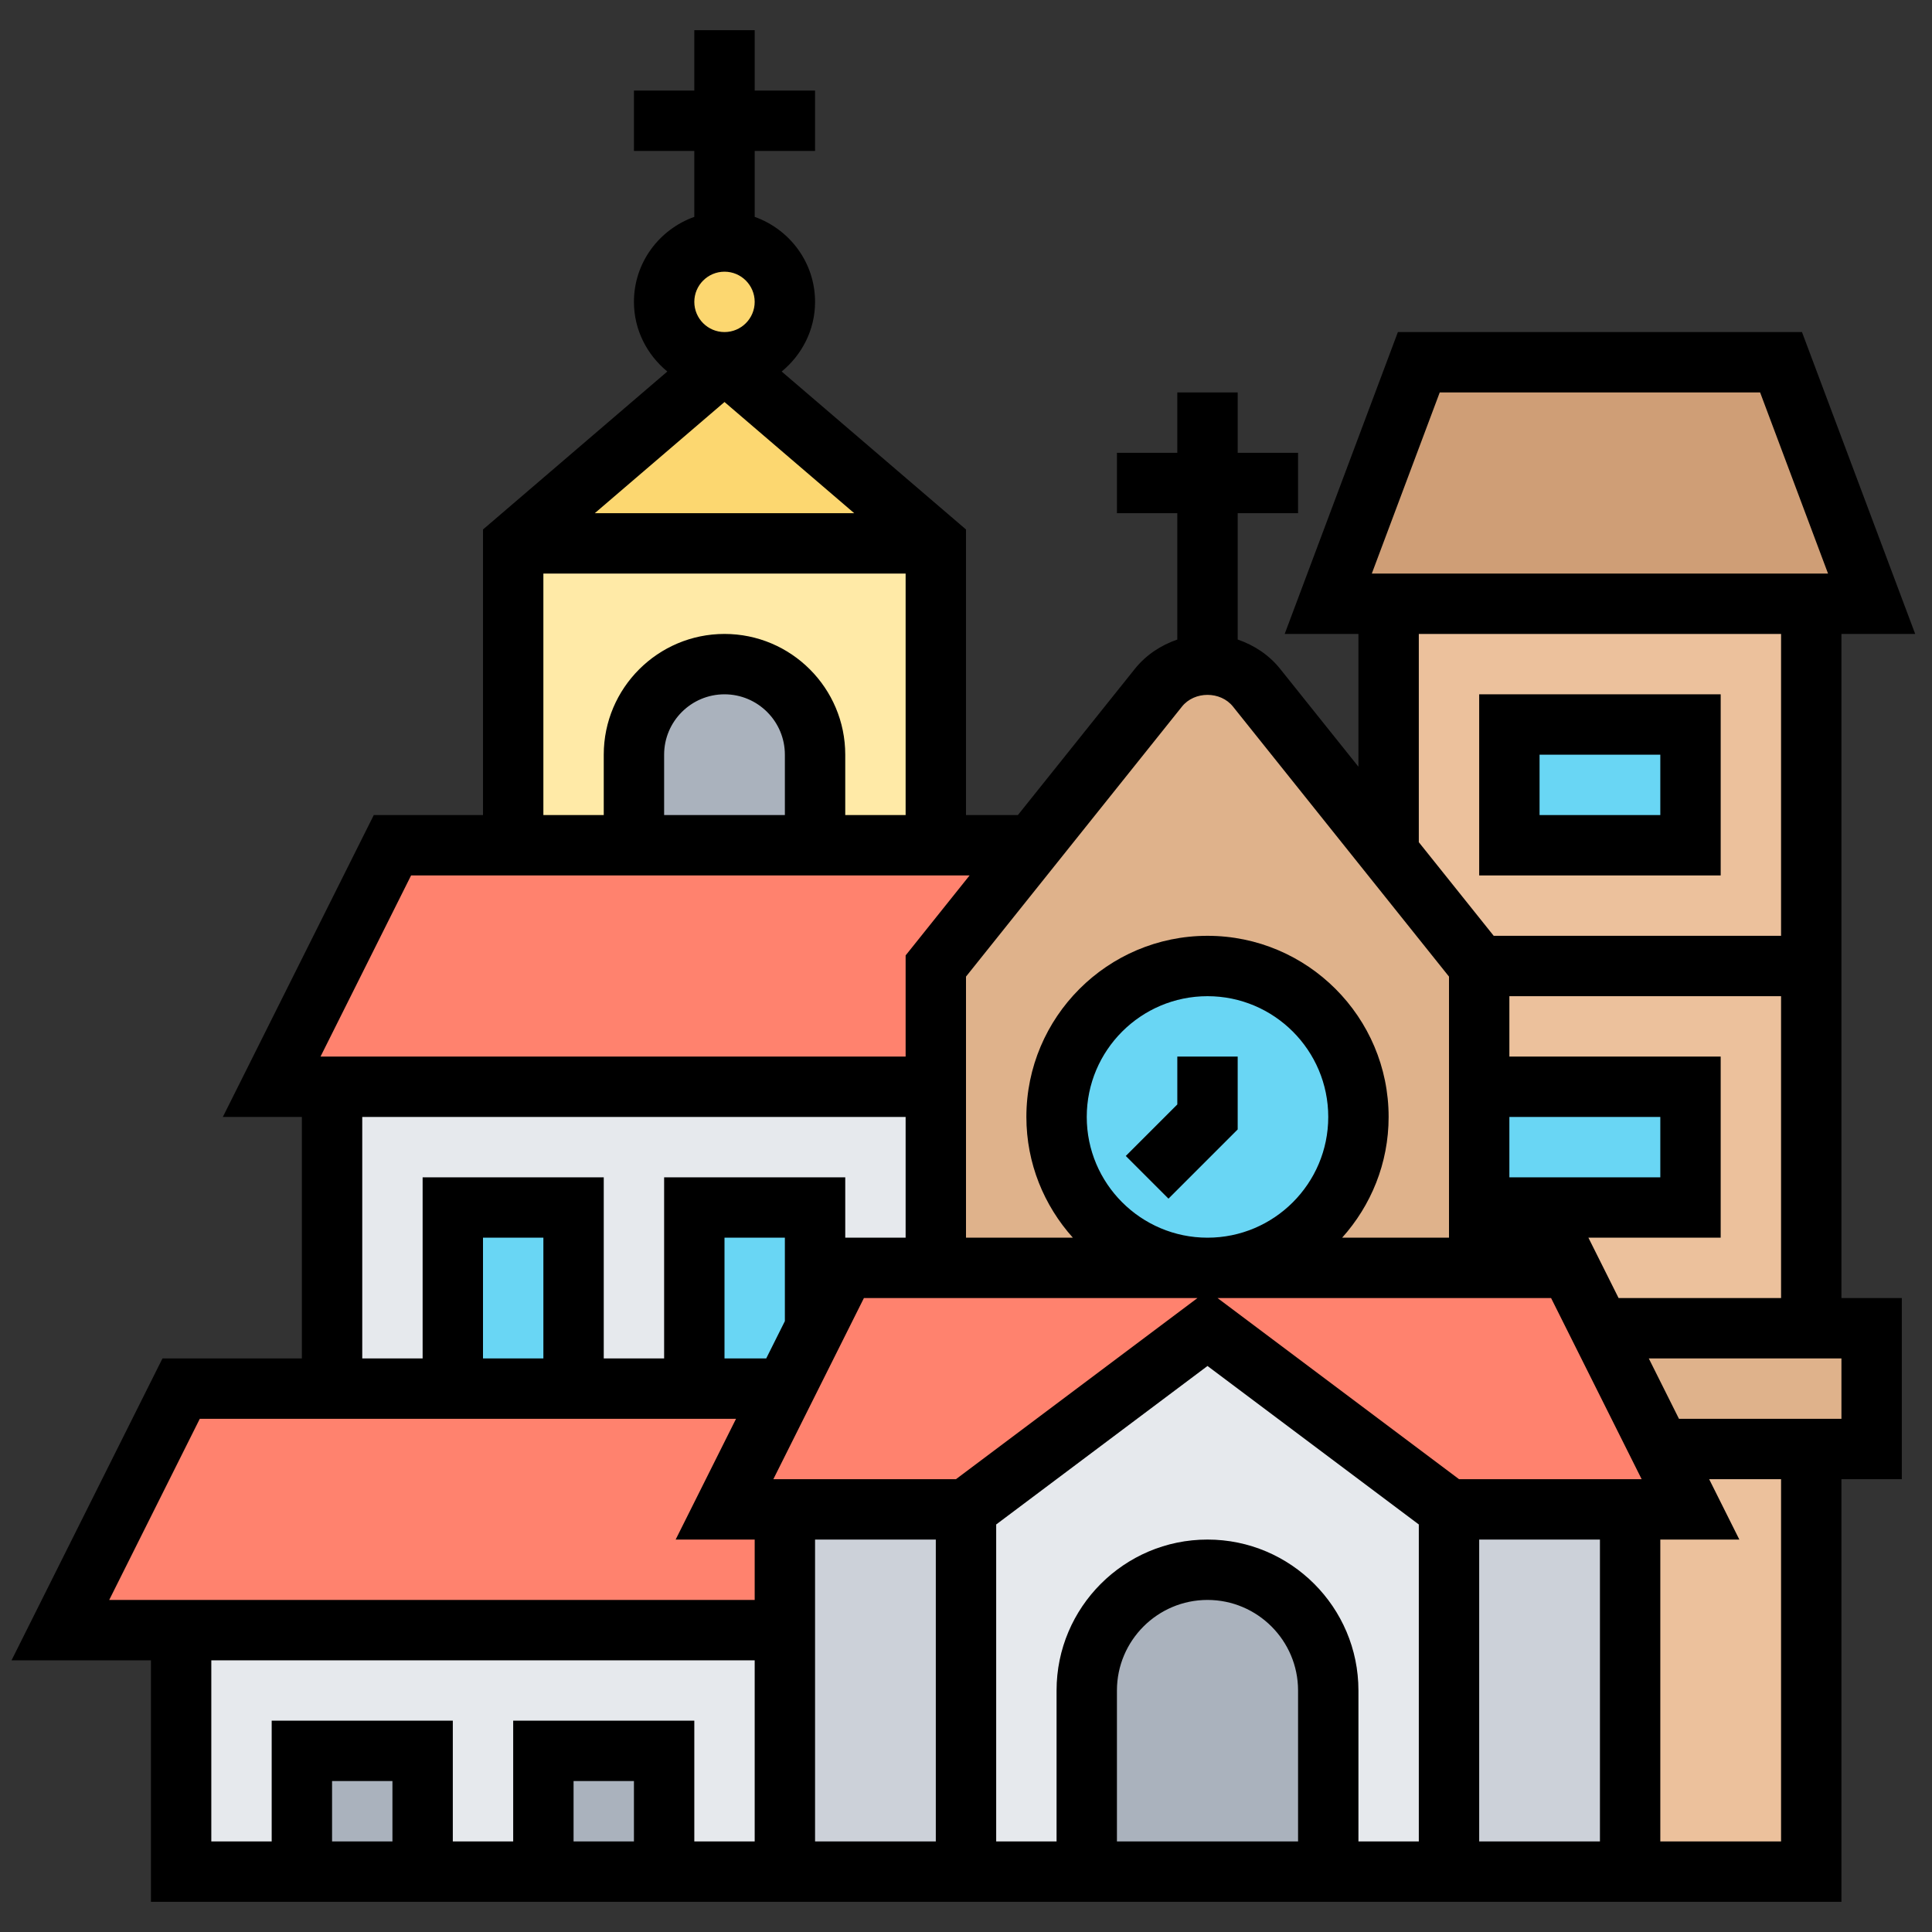 <svg id="Layer_5" enable-background="new 0 0 64 64" height="512" viewBox="0 0 64 64" width="512" xmlns="http://www.w3.org/2000/svg"><rect x="0" y="0" width="64" height="64" fill="#333333" stroke="none"/><g><g><g><path d="m60 48v14h-6v-12h2l-1-2z" fill="#ecc19c"/></g><g><path d="m60 20v24h-14.001l.001-24z" fill="#ecc19c"/></g><g><path d="m62 44v4h-2-5l-2-4h7z" fill="#dfb28b"/></g><g><path d="m59 12 3 8h-2-14-2l3-8z" fill="#cf9e76"/></g><g><path d="m41.62 22.78c-.39-.49-.99-.78-1.62-.78s-1.23.29-1.62.78l-7.38 9.22v10h18v-10z" fill="#dfb28b"/></g><g><path d="m6 54h20v8h-20z" fill="#e6e9ed"/></g><g><path d="m11 36h20v10h-20z" fill="#e6e9ed"/></g><g><path d="m17 18h14v10h-14z" fill="#ffeaa7"/></g><g><path d="m18 58h4v4h-4z" fill="#aab2bd"/></g><g><path d="m10 58h4v4h-4z" fill="#aab2bd"/></g><g><path d="m40 44-8 6v12h16v-12z" fill="#e6e9ed"/></g><g><path d="m48 50h6v12h-6z" fill="#ccd1d9"/></g><g><path d="m32 50v12h-6v-8-4z" fill="#ccd1d9"/></g><g><path d="m44 56v6h-8v-6c0-2.21 1.79-4 4-4 1.1 0 2.1.45 2.83 1.17.72.73 1.17 1.73 1.17 2.83z" fill="#aab2bd"/></g><g><path d="m26 46-2 4h2v4h-20-4l4-8h5 4 4 4z" fill="#ff826e"/></g><g><path d="m54 50h-6l-8-6-8 6h-6-2l2-4 1-2 1-2h3 9 9 3l1 2 2 4 1 2z" fill="#ff826e"/></g><g><path d="m34.2 28-3.2 4v4h-20-2l4-8h4 4 6 4z" fill="#ff826e"/></g><g><path d="m27 25v3h-6v-3c0-.83.34-1.58.88-2.12s1.29-.88 2.12-.88c1.66 0 3 1.34 3 3z" fill="#aab2bd"/></g><g><path d="m31 18h-14l7-6z" fill="#fcd770"/></g><g><circle cx="24" cy="10" fill="#fcd770" r="2"/></g><g><path d="m50 24h6v4h-6z" fill="#69d6f4"/></g><g><path d="m49 36h7v4h-7z" fill="#69d6f4"/></g><g><path d="m27 40v4l-1 2h-3v-6z" fill="#69d6f4"/></g><g><path d="m15 40h4v6h-4z" fill="#69d6f4"/></g><g><circle cx="40" cy="37" fill="#69d6f4" r="5"/></g></g><g><path d="m39 36.586-1.707 1.707 1.414 1.414 2.293-2.293v-2.414h-2z"/><path d="m61 21h2.443l-3.75-10h-13.386l-3.75 10h2.443v4.399l-2.595-3.244c-.37-.462-.862-.783-1.405-.97v-4.185h2v-2h-2v-2h-2v2h-2v2h2v4.186c-.543.187-1.035.508-1.406.971l-3.875 4.843h-1.719v-9.46l-6.106-5.233c.67-.551 1.106-1.375 1.106-2.307 0-1.302-.839-2.402-2-2.816v-2.184h2v-2h-2v-2h-2v2h-2v2h2v2.184c-1.161.414-2 1.514-2 2.816 0 .932.436 1.756 1.106 2.307l-6.106 5.233v9.46h-3.618l-5 10h2.618v8h-4.618l-5 10h4.618v8h56v-14h2v-6h-2zm-7.382 22-1-2h4.382v-6h-7v-2h9v10zm-10.618 18h-6v-5c0-1.654 1.346-3 3-3s3 1.346 3 3zm-3-10c-2.757 0-5 2.243-5 5v5h-2v-10.5l7-5.25 7 5.25v10.5h-2v-5c0-2.757-2.243-5-5-5zm-.333-8-8 6h-6.049l3-6zm-3.667-6c0-2.206 1.794-4 4-4s4 1.794 4 4-1.794 4-4 4-4-1.794-4-4zm-10 6.764-.618 1.236h-1.382v-4h2zm1 7.236h4v10h-4zm22 0h4v10h-4zm-.667-2-8-6h11.049l3 6zm1.667-12h5v2h-5zm-2.307-24h10.613l2.25 6h-15.113zm-.693 8h12v10h-9.519l-2.481-3.101zm-7.845 2.406c.414-.517 1.276-.516 1.688-.001l7.157 8.946v8.649h-3.54c.954-1.063 1.54-2.462 1.54-4 0-3.309-2.691-6-6-6s-6 2.691-6 6c0 1.538.586 2.937 1.54 4h-3.54v-8.649zm-10.858-6.406h-8.594l4.297-3.683zm-4.297-8c.552 0 1 .449 1 1s-.448 1-1 1-1-.449-1-1 .448-1 1-1zm-6 10h12v8h-2v-2c0-2.206-1.794-4-4-4s-4 1.794-4 4v2h-2zm8 8h-4v-2c0-1.103.897-2 2-2s2 .897 2 2zm-12.382 2h18.501l-2.119 2.649v3.351h-19.382zm-1.618 8h18v4h-2v-2h-6v6h-2v-6h-6v6h-2zm6 8h-2v-4h2zm-11.382 2h17.764l-2 4h2.618v2h-21.382zm.382 8h18v6h-2v-4h-6v4h-2v-4h-6v4h-2zm14 6h-2v-2h2zm-8 0h-2v-2h2zm46 0h-4v-10h2.618l-1-2h2.382zm2-14h-5.382l-1-2h6.382z"/><path d="m57 23h-8v6h8zm-2 4h-4v-2h4z"/></g></g></svg>